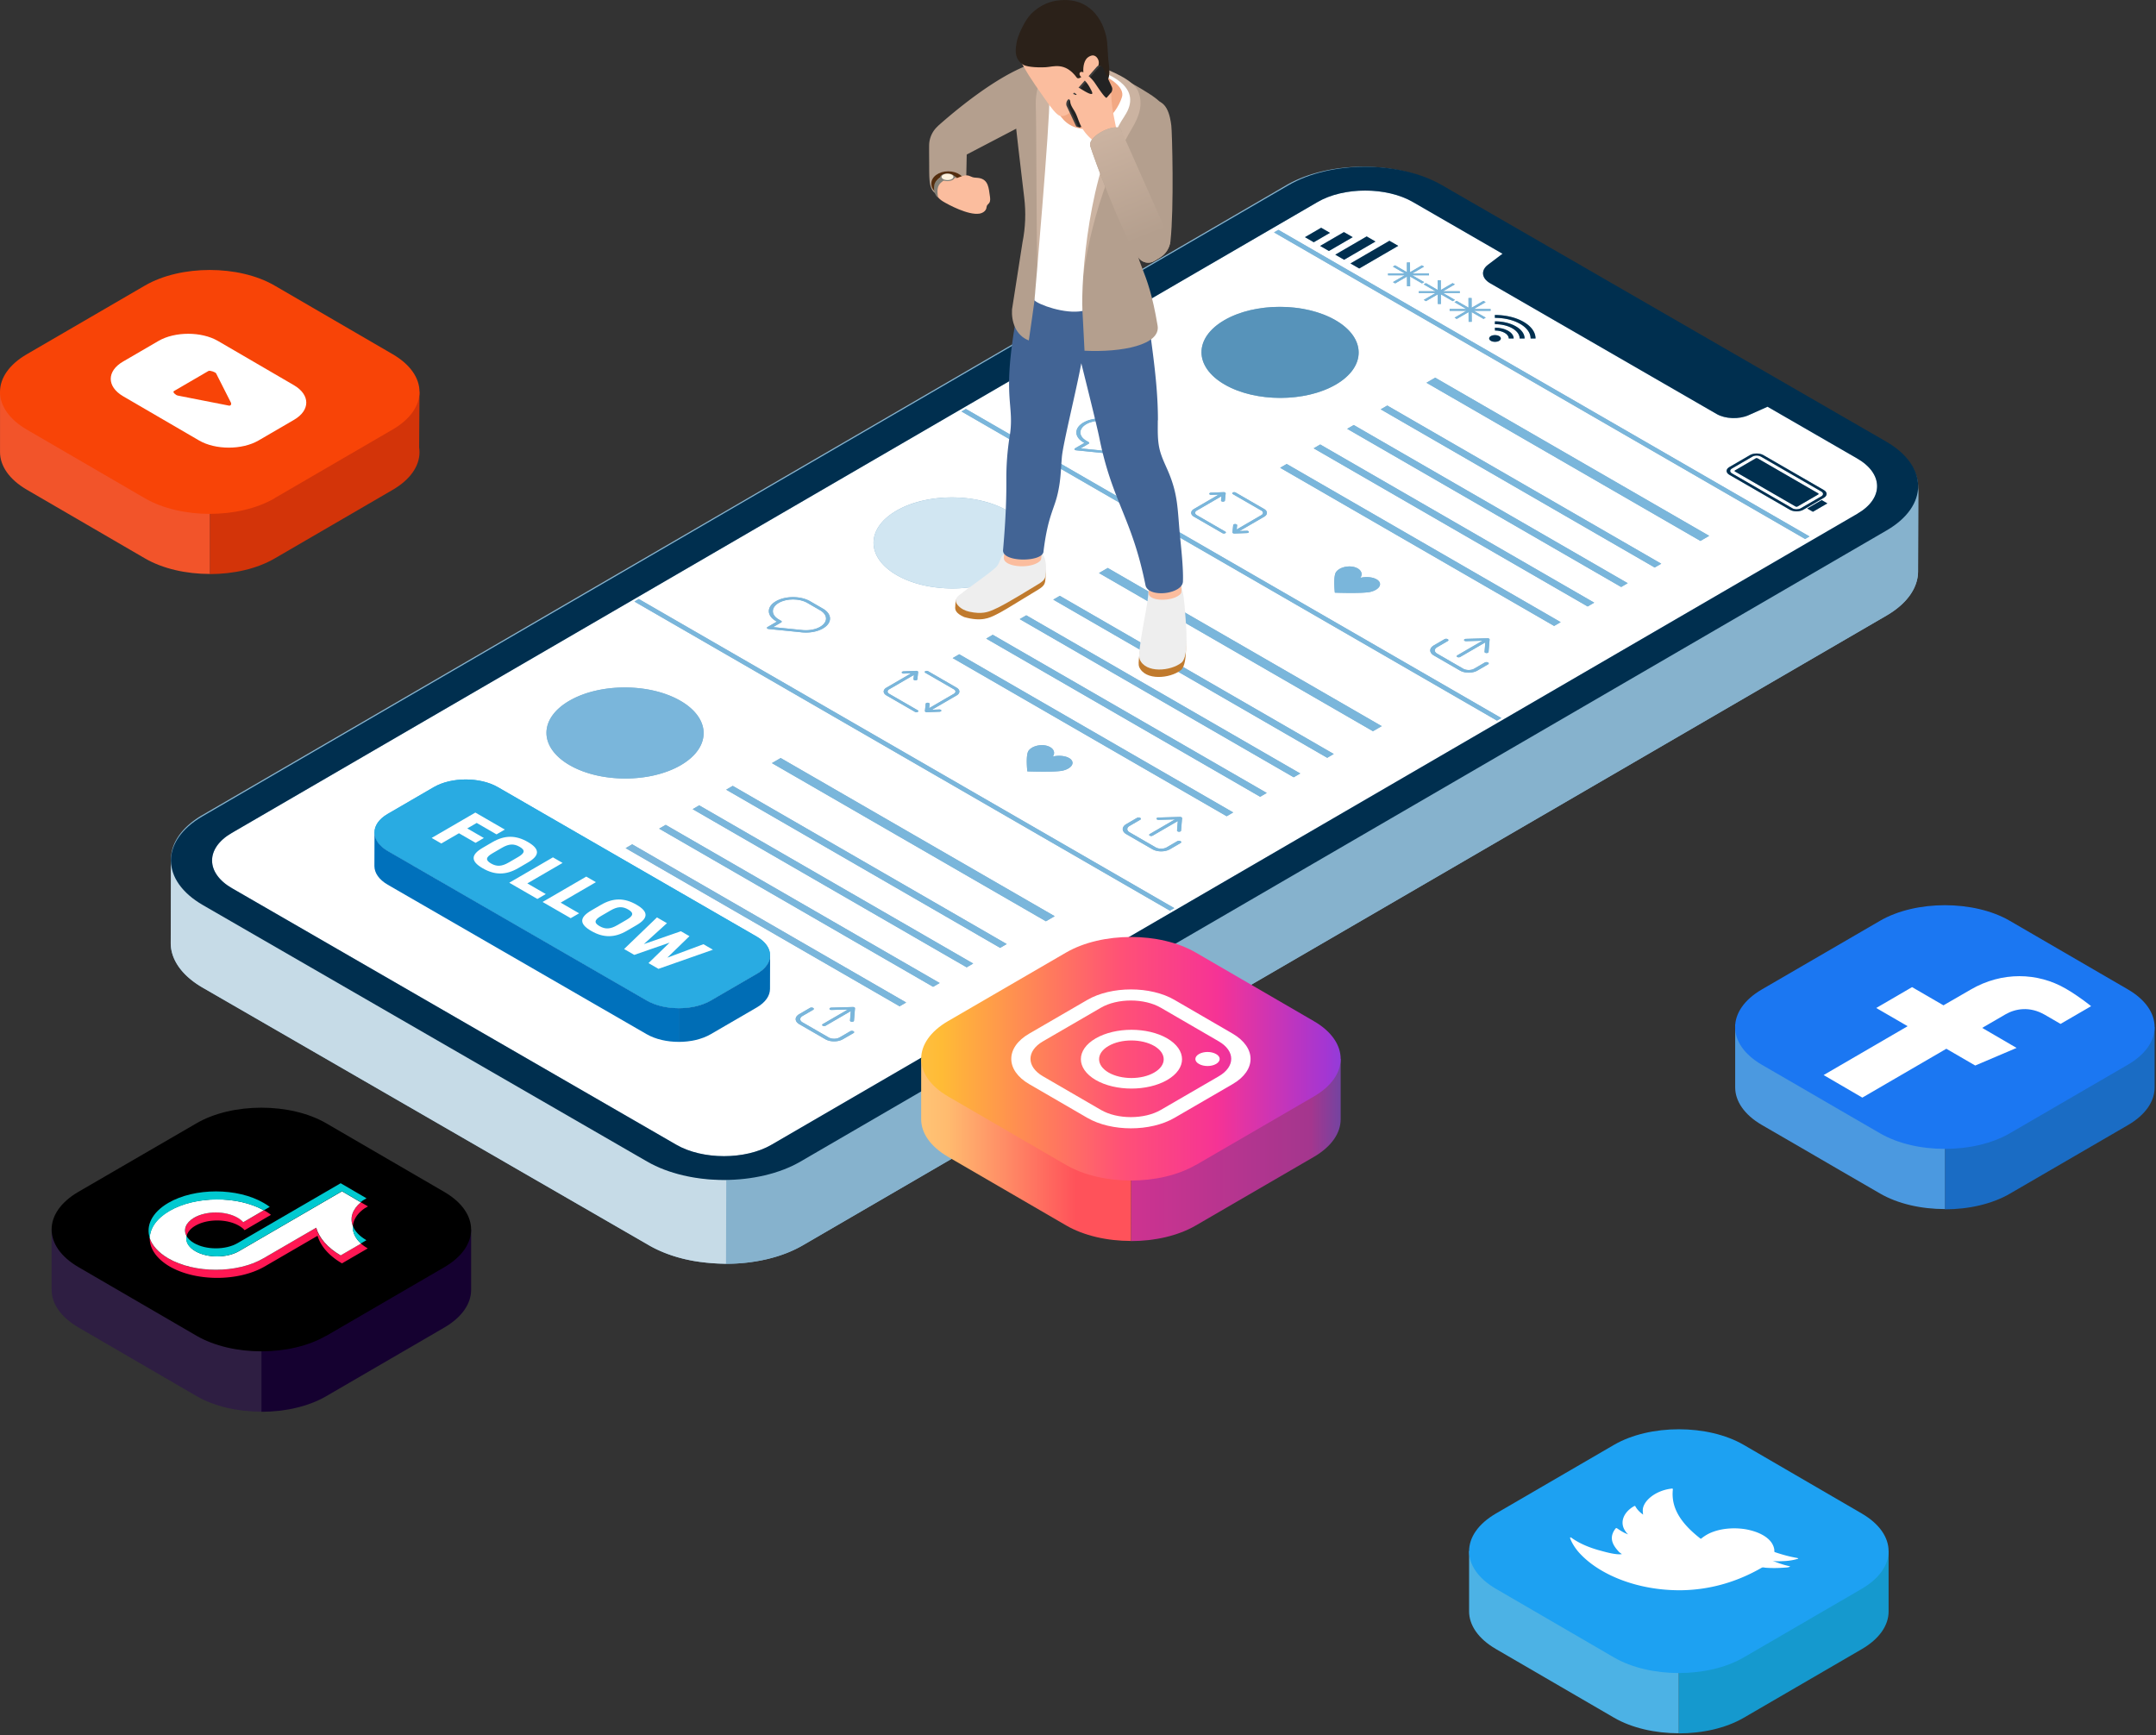 <svg width="543" height="437" fill="none" xmlns="http://www.w3.org/2000/svg"><rect width="100%" height="100%" fill="#333333" stroke="none"/><path d="M483.104 122.8c.005-4.071-2.655-8.153-8.038-11.26L362.643 46.634c-10.708-6.179-28.028-6.179-38.663 0L51.006 205.264c-5.304 3.082-7.949 7.121-7.944 11.166v-.036L43 237.503c-.01 4.081 2.681 8.163 8.064 11.276l112.423 64.905s.01.005.016.01a27.61 27.61 0 0 0 1.905.995h.005c.109.057.219.104.323.156h.005c2.082.968 4.342 1.733 6.715 2.296h.011c.026.01.052.015.078.02.057.016.115.026.172.037h.015c.672.156 1.349.291 2.036.416h.026c.333.058.656.104.973.156h.021c.229.037.463.068.698.099h.026c1.942.261 3.644.365 4.95.412h.073c.417.01.833.031 1.244.036h.068c6.997 0 13.988-1.546 19.308-4.638l272.969-158.635c5.284-3.071 7.933-7.095 7.944-11.119l.031-10.558.026-9.568-.026-1.005.005.006z" fill="#86B2CD"/><path d="M483.104 122.801c0 .255-.01.531-.036.786-.021.234-.021.468-.058.708-.047.27-.13.546-.198.817-.057.229-.093.458-.171.687-.094.276-.224.552-.344.823-.094.218-.166.437-.276.656-.146.281-.328.557-.5.838-.124.203-.229.406-.369.609-.198.286-.443.562-.672.843-.151.187-.281.375-.447.557-.266.297-.578.583-.885.869-.167.157-.308.318-.484.474-.391.344-.823.672-1.265 1-.12.088-.224.187-.349.276-.578.411-1.203.812-1.864 1.202L202.223 292.57c-.031.021-.068.037-.099.052-1.577.911-3.311 1.666-5.138 2.307-.302.109-.604.213-.911.312-.224.073-.448.146-.677.219a37.41 37.41 0 0 1-1.942.525c-.135.032-.265.068-.401.099-.531.12-1.082.229-1.645.333a45.76 45.76 0 0 1-8.443.797h-.047l-.063 21.109c6.997 0 13.988-1.551 19.309-4.643l272.968-158.635c5.284-3.071 7.934-7.095 7.944-11.119l.031-10.558.026-9.568-.026-1.005-.005.006z" fill="#86B2CD"/><path d="M182.91 297.213c-.849 0-1.661-.026-2.452-.068-.13-.005-.261-.016-.391-.021a43.778 43.778 0 0 1-4.914-.557l-.078-.016a41.808 41.808 0 0 1-2.4-.484l-.302-.078a38.552 38.552 0 0 1-3.337-.978l-.093-.032a31.998 31.998 0 0 1-4.295-1.827 53.177 53.177 0 0 1-1.099-.573l-112.423-64.91a23.368 23.368 0 0 1-1.89-1.208c-.203-.145-.374-.302-.572-.447-.364-.276-.74-.552-1.067-.839-.203-.177-.375-.369-.563-.551-.28-.266-.572-.531-.822-.802-.182-.198-.328-.406-.495-.609-.218-.266-.453-.531-.64-.802-.15-.213-.26-.432-.39-.645-.167-.271-.35-.536-.49-.812-.114-.224-.187-.448-.286-.672-.12-.271-.25-.541-.343-.817-.079-.229-.115-.464-.177-.693-.073-.27-.157-.546-.204-.822-.041-.234-.041-.469-.062-.708-.026-.271-.068-.541-.068-.817v-.037L43 237.503c-.01 4.081 2.681 8.162 8.064 11.275l112.423 64.906s.01.005.016.01a27.17 27.17 0 0 0 1.905.994h.005c.109.058.219.104.323.156h.005c2.082.969 4.342 1.734 6.715 2.296h.011a.376.376 0 0 0 .078.021c.057.016.115.026.172.036h.015c.672.157 1.349.292 2.036.417h.026c.333.057.656.104.973.156h.021c.229.037.463.068.698.099h.026c1.942.26 3.644.364 4.95.411h.073c.417.011.833.031 1.244.037h.068l.063-21.11v.006z" fill="#C6DBE7"/><path d="M279.263 113.659c.177.02.364.041.547.052h.02c1.494.104 3.041-.177 4.181-.844.989-.578 1.483-1.332 1.483-2.087-.01-.755-.505-1.51-1.509-2.088l-3.197-1.848c-1.005-.578-2.301-.864-3.607-.869-1.307 0-2.608.291-3.598.869-.989.578-1.483 1.333-1.478 2.088 0 .76.5 1.509 1.504 2.092l.578.334c.094.057.151.125.151.208 0 .073-.052.151-.14.203l-2.025 1.176 7.074.708h.026l-.01.006zm-155.1 87.915l-3.196-1.849c-1.005-.577-2.301-.864-3.613-.864-1.312 0-2.603.287-3.597.864-.99.578-1.484 1.333-1.484 2.088.01.755.505 1.51 1.51 2.087l.577.334c.094.057.151.125.151.208 0 .073-.046.151-.145.208l-2.02 1.177 7.074.708h.026c.172.026.349.046.526.057h.026c1.5.104 3.051-.177 4.196-.843.989-.578 1.484-1.333 1.479-2.088 0-.76-.5-1.51-1.505-2.093l-.005.006zm77.649-42.907c.177.021.364.042.546.052h.037c1.489.099 3.024-.182 4.164-.843.989-.578 1.484-1.333 1.484-2.087-.01-.761-.505-1.51-1.51-2.088l-3.196-1.848c-1.005-.578-2.301-.864-3.608-.869-1.306 0-2.608.291-3.597.869-.989.578-1.483 1.333-1.478 2.088 0 .76.5 1.509 1.504 2.092l.578.333c.094.058.151.125.151.209 0 .072-.047.151-.14.203l-2.02 1.176 7.069.713h.026-.01z" fill="#fff"/><path d="M467.747 115.485l-22.582-13.035-4.758 2.124c-2.442 1.088-5.888.963-8.064-.291l-57.039-32.932c-2.176-1.255-2.405-3.254-.531-4.67l3.649-2.759-22.583-13.035c-6.642-3.836-17.387-3.836-23.988 0L58.341 209.82c-6.606 3.836-6.564 10.062.078 13.899l111.908 64.608c6.648 3.837 17.388 3.837 23.988 0L467.831 129.38c6.6-3.836 6.564-10.057-.084-13.894zm-32.202 2.155l5.184-3.014c.922-.536 2.437-.536 3.374 0l15.232 8.798c.932.536.932 1.416.01 1.952l-5.185 3.014c-.926.537-2.436.537-3.373 0l-15.232-8.797c-.932-.537-.937-1.416-.01-1.953zm-51.824-36.575c1.937 1.12 3.004 2.603 3.014 4.185h-1.239c-.01-1.39-.947-2.696-2.644-3.675-1.697-.979-3.956-1.52-6.351-1.52l-.01-.718c2.733 0 5.304.614 7.236 1.728h-.006zm-2.816 1.635c-1.176-.682-2.738-1.052-4.404-1.052v-.718c1.994 0 3.868.447 5.279 1.265 1.41.817 2.191 1.9 2.202 3.055h-1.245c0-.963-.65-1.868-1.827-2.55h-.005zm.318 2.55h-1.239c0-.536-.365-1.04-1.021-1.42-.656-.376-1.525-.59-2.452-.59l-.01-.718c1.265 0 2.441.287 3.332.797.89.515 1.39 1.197 1.39 1.926v.005zm-3.67-.603c.572.333.583.869.005 1.202-.568.333-1.5.328-2.072 0-.573-.333-.583-.87-.011-1.203.573-.333 1.505-.333 2.078 0zm-6.929-9.574l.015 2.442 2.973-1.729.552.318-2.968 1.723h4.207v.453h-4.207l2.988 1.723-.551.317-2.988-1.723.015 2.442h-.781l-.015-2.442-2.968 1.724-.551-.318 2.972-1.728H365.1v-.453h4.207l-2.988-1.723.551-.318 2.988 1.723-.015-2.441h.781v.01zm-7.757-4.477l.016 2.442 2.972-1.729.552.318-2.972 1.728h4.216v.448h-4.211l2.993 1.728-.552.318-2.993-1.728.016 2.441h-.776l-.016-2.441-2.972 1.728-.552-.318 2.972-1.728h-4.216v-.448h4.211l-2.993-1.728.552-.318 2.993 1.729-.016-2.442h.776zm-7.751-4.477l.015 2.436 2.968-1.723.557.323-2.968 1.723h4.207v.453h-4.207l2.989 1.723-.552.318-2.988-1.723.015 2.441h-.781l-.015-2.441-2.968 1.723-.557-.323 2.968-1.723h-4.207v-.453h4.207l-2.988-1.723.551-.318 2.989 1.724-.016-2.442h.781v.005zm-2.968-4.196l-9.818 5.706-2.212-1.28 9.818-5.706 2.212 1.28zm-7.949-2.373l2.218 1.28-7.902 4.592-2.218-1.28 7.902-4.592zm-3.514.187l-5.991 3.483-2.213-1.281 5.992-3.483 2.212 1.281zm-7.949-2.374l2.218 1.28-4.076 2.37-2.218-1.281 4.076-2.369zm-24.383 23.285c7.704-4.477 20.234-4.477 27.991 0 7.751 4.477 7.798 11.734.094 16.216-7.7 4.477-20.24 4.477-27.992 0-7.756-4.477-7.793-11.739-.093-16.216zm5.648 53.042c.146 0 .286.026.38.083.083.047.135.109.14.182.016.156-.187.292-.458.302l-3.139.12a.72.72 0 0 1-.375-.083c-.099-.058-.161-.141-.151-.219l.193-1.817c.016-.156.245-.276.521-.265.125 0 .234.036.317.083.099.057.151.135.146.219l-.109 1.062 6.22-3.618c.537-.318.537-.828-.005-1.14l-7.184-4.149c-.192-.115-.198-.292 0-.401a.75.75 0 0 1 .698 0l7.184 4.149c.926.536.937 1.41.01 1.947l-6.221 3.612 1.833-.067zm-13.301-5.492l6.226-3.618-1.837.067a.713.713 0 0 1-.38-.083c-.084-.047-.136-.109-.146-.182-.016-.156.192-.292.458-.302l3.139-.12c.146 0 .281.026.385.084.099.057.151.14.146.223l-.193 1.817c-.021.156-.244.276-.525.266a.705.705 0 0 1-.313-.084c-.099-.057-.151-.135-.14-.218l.109-1.062-6.226 3.618c-.542.312-.536.822.005 1.14l7.184 4.149c.193.114.198.291 0 .401a.77.77 0 0 1-.698 0l-7.184-4.149c-.931-.537-.931-1.411-.01-1.947zm-29.943-15.274l2.353-1.369-.219-.125c-2.395-1.385-2.4-3.618-.026-4.997 2.379-1.385 6.236-1.385 8.631 0l3.196 1.848c2.395 1.384 2.405 3.618.026 4.997-1.358.797-3.227 1.135-5.013 1.01h-.047a8.002 8.002 0 0 1-.614-.068l-8.017-.801a.692.692 0 0 1-.27-.084.333.333 0 0 1-.125-.114c-.058-.104-.011-.219.125-.297zm-45.004 15.721c7.704-4.477 20.235-4.477 27.991 0 7.752 4.477 7.798 11.734.094 16.216-7.699 4.477-20.235 4.472-27.986 0-7.757-4.477-7.798-11.733-.099-16.21v-.006zm10.791 50.054c.146 0 .287.026.38.083.084.047.136.109.141.182.021.156-.187.292-.458.302l-3.139.12a.717.717 0 0 1-.375-.083c-.099-.058-.161-.141-.151-.219l.193-1.817c.015-.156.25-.281.52-.265a.65.65 0 0 1 .318.083c.099.057.151.135.146.219l-.11 1.062 6.221-3.618c.542-.318.536-.828-.005-1.141l-7.184-4.149c-.193-.114-.198-.291 0-.4a.75.75 0 0 1 .698 0l7.184 4.149c.926.536.937 1.41.01 1.947l-6.221 3.612 1.832-.067zm-8.912-9.043a.715.715 0 0 1-.38-.083c-.083-.047-.135-.109-.146-.182-.015-.156.193-.292.459-.302l3.139-.12c.145 0 .281.026.385.083.099.058.151.141.146.224l-.193 1.817c-.021.156-.245.276-.526.266a.714.714 0 0 1-.312-.084c-.099-.057-.151-.135-.141-.218l.11-1.062-6.226 3.618c-.542.312-.537.822.005 1.14l7.184 4.149c.192.114.198.291 0 .401a.77.77 0 0 1-.698 0l-7.184-4.149c-.926-.542-.932-1.411-.01-1.947l6.226-3.618-1.838.067zM193.3 157.933l2.353-1.369-.218-.125c-2.395-1.385-2.4-3.618-.026-4.998 2.379-1.384 6.236-1.384 8.631 0l3.196 1.848c2.395 1.385 2.405 3.618.026 4.998-1.359.796-3.222 1.135-5.003 1.01h-.026a9.525 9.525 0 0 1-.635-.068l-8.022-.807a.67.67 0 0 1-.27-.078.303.303 0 0 1-.125-.12c-.063-.104-.016-.218.119-.291zm-68.408 48.221c-1.364.796-3.233 1.135-5.024 1.015a8.943 8.943 0 0 1-.64-.068l-8.022-.801a.697.697 0 0 1-.271-.084.341.341 0 0 1-.125-.114c-.057-.104-.01-.219.125-.297l2.353-1.369-.219-.125c-2.394-1.385-2.405-3.618-.026-4.998 2.374-1.379 6.237-1.384 8.632 0l3.196 1.848c2.394 1.385 2.4 3.618.026 4.998l-.005-.005zm18.485-29.642c7.705-4.477 20.235-4.477 27.992 0 7.751 4.477 7.798 11.734.093 16.216-7.699 4.477-20.24 4.477-27.991 0-7.757-4.477-7.793-11.739-.094-16.216zm5.383 50.657a.764.764 0 0 1-.698 0l-7.183-4.149c-.932-.536-.938-1.41-.011-1.947l6.221-3.618-1.838.068a.702.702 0 0 1-.374-.083c-.084-.047-.141-.115-.151-.188-.016-.156.192-.291.458-.302l3.139-.119c.145 0 .281.026.385.083.099.057.151.141.146.224l-.193 1.817c-.021.156-.245.276-.526.265a.705.705 0 0 1-.317-.083c-.094-.057-.151-.13-.141-.214l.11-1.062-6.221 3.618c-.542.313-.542.823.005 1.141l7.184 4.149c.192.114.198.291 0 .4h.005zm9.802-4.149l-6.22 3.613 1.832-.067c.146 0 .281.026.375.083.083.047.135.114.146.182.015.156-.188.292-.459.302l-3.139.12a.684.684 0 0 1-.38-.084c-.099-.057-.156-.14-.145-.223l.192-1.817c.016-.156.245-.276.521-.266a.704.704 0 0 1 .317.084c.094.057.151.135.146.218l-.109 1.062 6.221-3.618c.536-.317.536-.828-.006-1.14l-7.183-4.149c-.193-.114-.198-.291 0-.401a.768.768 0 0 1 .697 0l7.184 4.149c.927.536.937 1.411.01 1.947v.005zm26.779 18.928c-1.911.464-8.975.204-8.975.204s-.474-4.092.318-5.201c.791-1.104 2.8-1.671 4.477-1.265.364.088.687.213.957.37.974.562 1.281 1.504.667 2.368 1.494-.359 3.118-.182 4.086.375.271.156.49.338.641.552.713.973-.266 2.134-2.171 2.597zm29.61 18.262l-2.681 1.557c-1.208.703-3.175.708-4.388 0l-6.57-3.795c-1.218-.703-1.218-1.838-.01-2.541l2.681-1.556a.894.894 0 0 1 .812 0c.223.13.229.338 0 .474l-2.681 1.556c-.766.443-.76 1.156.01 1.603l6.57 3.795c.77.443 1.999.443 2.764 0l2.681-1.556a.904.904 0 0 1 .817 0c.224.13.224.338 0 .468l-.005-.005zm.125-3.128c-.01.161-.245.286-.526.275a.715.715 0 0 1-.333-.083c-.099-.057-.156-.135-.146-.224l.188-2.379-6.341 3.686a.79.79 0 0 1-.718 0c-.193-.115-.198-.297 0-.411l6.345-3.686-4.112.12a.784.784 0 0 1-.385-.083c-.084-.047-.141-.115-.146-.193-.021-.161.198-.302.468-.307l5.42-.156h.015c.136 0 .271.026.37.083l.036.021s.021.015.026.026a.223.223 0 0 1 .078.14v.037l-.255 3.134h.016zm11.489-3.618l-69.002-39.84 1.655-.963 69.002 39.84-1.655.963zm8.444-4.909l-69.002-39.84 1.65-.958 69.002 39.84-1.65.958zm8.443-4.909l-69.002-39.84 1.651-.958 69.002 39.84-1.651.958zm8.439-4.904l-69.002-39.84 1.655-.963 69.002 39.84-1.655.963zm11.52-6.695l-69.002-39.839 2.207-1.281 69.003 39.84-2.208 1.28zm31.23-2.67l-134.866-77.863 1.104-.64 134.865 77.862-1.103.641zm-25.394-38.44c.265.157.484.339.635.547.708.979-.271 2.14-2.176 2.603-1.905.463-8.969.203-8.969.203s-.474-4.092.312-5.201c.791-1.103 2.801-1.671 4.482-1.27.364.089.682.214.948.37.973.562 1.285 1.504.666 2.374 1.494-.36 3.123-.183 4.097.38l.005-.006zm28.075 21.406l-2.687 1.562c-1.207.703-3.175.708-4.388 0l-6.57-3.795c-1.218-.703-1.218-1.843-.01-2.545l2.686-1.562a.884.884 0 0 1 .807 0c.224.13.229.338.005.468l-2.686 1.562c-.765.443-.76 1.156.01 1.603l6.57 3.795c.77.443 1.999.443 2.764 0l2.686-1.561c.224-.13.589-.125.813 0 .223.13.223.338 0 .468v.005zm.38-6.267l-.261 3.139c-.01.161-.244.286-.525.276a.672.672 0 0 1-.328-.084c-.099-.057-.157-.135-.151-.223l.192-2.385-6.346 3.686c-.192.114-.515.114-.718 0-.193-.115-.193-.302 0-.411l6.351-3.691-4.118.12a.783.783 0 0 1-.385-.089c-.083-.047-.141-.114-.146-.187-.021-.162.198-.302.469-.307l5.424-.157a.79.79 0 0 1 .38.089c.104.062.162.14.156.224h.006zm11.234-.484l-69.003-39.84 1.651-.958 69.002 39.84-1.65.958zm8.438-4.904l-69.002-39.84 1.655-.963 69.003 39.84-1.656.963zm8.444-4.909l-69.002-39.84 1.65-.958 69.002 39.84-1.65.958zm8.444-4.909l-69.003-39.84 1.651-.958 69.002 39.84-1.65.958zm11.515-6.695l-69.003-39.839 2.208-1.281 69.002 39.84-2.207 1.28zm31.234-2.676l-134.865-77.862 1.098-.64 134.866 77.862-1.099.64zm-30.318-35.576c.265.156.484.339.635.547.708.979-.271 2.139-2.176 2.603-1.905.463-8.97.203-8.97.203s-.473-4.092.313-5.201c.791-1.103 2.801-1.671 4.482-1.27.364.089.682.214.947.37.974.562 1.286 1.504.667 2.374 1.494-.36 3.123-.183 4.097.38l.005-.006zm15.242 18.705l6.57 3.795c.77.442 1.999.442 2.764 0l2.686-1.562c.224-.13.589-.125.812 0 .224.13.224.338 0 .468l-2.686 1.562c-1.207.703-3.175.708-4.388 0l-6.57-3.795c-1.218-.703-1.218-1.843-.01-2.546l2.686-1.561a.884.884 0 0 1 .807 0c.224.13.229.338.005.468l-2.686 1.562c-.765.442-.76 1.156.01 1.603v.006zm7.314-3.129a.784.784 0 0 1-.385-.083c-.083-.047-.14-.115-.146-.193-.02-.161.198-.302.469-.307l5.424-.156c.146 0 .281.031.38.088.104.063.162.141.156.224l-.26 3.139c-.01.161-.244.286-.526.276a.678.678 0 0 1-.328-.083c-.098-.058-.156-.136-.151-.224l.193-2.384-6.346 3.685c-.192.115-.515.115-.718 0-.193-.114-.193-.302 0-.411l6.351-3.691-4.118.12h.005zm22.156-3.837l-69.002-39.839 1.65-.958 69.002 39.839-1.65.958zm8.439-4.904l-69.003-39.839 1.656-.963 69.002 39.839-1.655.963zm8.443-4.909l-69.002-39.839 1.65-.958 69.002 39.84-1.65.957zm8.444-4.909l-69.002-39.839 1.65-.958 69.002 39.84-1.65.957zm11.52-6.694l-69.002-39.84 2.202-1.28 69.002 39.839-2.202 1.281zm26.367-.489L320.862 58.535l1.098-.64 133.757 77.221-1.099.641zm1.953-6.856l-1.432-.828 3.639-2.114 1.431.828-3.638 2.114z" fill="#fff"/><path d="M475.041 111.227L363.174 46.639c-10.698-6.179-27.991-6.179-38.621 0L50.996 205.613c-10.63 6.179-10.573 16.195.125 22.369l111.866 64.587c10.698 6.18 27.992 6.18 38.622 0L475.16 133.596c10.63-6.179 10.573-16.195-.125-22.369h.006zm-7.21 18.158L194.316 288.332c-6.601 3.836-17.341 3.836-23.989 0L58.42 223.718c-6.643-3.837-6.685-10.057-.078-13.899L331.85 50.877c6.601-3.837 17.346-3.831 23.988 0l22.583 13.035-3.649 2.76c-1.869 1.415-1.64 3.414.531 4.669l57.039 32.931c2.181 1.26 5.627 1.385 8.064.292l4.758-2.124 22.582 13.035c6.648 3.837 6.684 10.058.084 13.894v.016z" fill="#002F4F"/><path d="M242.167 103.643l134.86 77.862 1.103-.64-134.865-77.862-1.098.64zm78.721-45.108l133.757 77.222 1.103-.64-133.756-77.222-1.104.64z" fill="#7AB6DB"/><path d="M436.19 119.228l15.232 8.798c.583.338 1.525.333 2.098 0l5.185-3.014c.573-.333.578-.88-.005-1.213l-15.232-8.798c-.583-.338-1.526-.333-2.098 0l-5.185 3.014c-.573.334-.578.88.005 1.213zm.786-.754l5.185-3.015a.585.585 0 0 1 .51 0l15.232 8.798c.146.083.146.219.006.297l-5.185 3.014a.566.566 0 0 1-.516 0l-15.232-8.798c-.146-.083-.14-.218 0-.302v.006z" fill="#fff"/><path d="M435.56 119.597l15.232 8.798c.932.536 2.447.536 3.374 0l5.185-3.014c.921-.536.921-1.416-.011-1.952l-15.232-8.798c-.932-.536-2.447-.536-3.373 0l-5.185 3.014c-.927.536-.922 1.416.01 1.952zm.63-1.582l5.185-3.014c.573-.333 1.515-.339 2.098 0l15.232 8.797c.583.339.583.88.005 1.213l-5.185 3.015c-.572.333-1.515.338-2.098 0l-15.232-8.798c-.583-.339-.583-.88-.005-1.213z" fill="#002F4F"/><path d="M436.981 118.771l15.232 8.797a.56.56 0 0 0 .516 0l5.185-3.014c.14-.078.14-.213-.006-.296l-15.232-8.798a.553.553 0 0 0-.51 0l-5.185 3.014c-.14.078-.14.214 0 .302v-.005zm18.184 9.308l1.432.822 3.638-2.113-1.431-.823-3.639 2.114zm-72.313-46.503c1.702.983 2.639 2.285 2.644 3.675h1.239c-.01-1.583-1.077-3.066-3.014-4.18-1.931-1.114-4.497-1.729-7.236-1.729l.011.719c2.394 0 4.659.541 6.351 1.52l.005-.005z" fill="#002F4F"/><path d="M382.738 85.256h1.244c-.005-1.155-.786-2.238-2.202-3.055-1.411-.818-3.285-1.265-5.284-1.265v.718c1.671 0 3.233.37 4.409 1.052 1.177.681 1.827 1.582 1.827 2.55h.006z" fill="#002F4F"/><path d="M379.838 83.33c-.89-.51-2.067-.796-3.332-.796l.011.718c.926 0 1.796.208 2.452.588.656.38 1.02.88 1.02 1.416h1.239c0-.723-.495-1.41-1.39-1.926zm-4.347 2.524c.573.333 1.505.333 2.072 0 .573-.333.567-.875-.005-1.203-.573-.333-1.505-.333-2.077 0-.568.334-.563.87.01 1.203zM342.336 67.63l9.818-5.706-2.218-1.276-9.813 5.706 2.213 1.275zm-3.816-2.201l7.902-4.592-2.217-1.286-7.903 4.597 2.218 1.28zm-3.821-2.209l5.992-3.482-2.218-1.275-5.986 3.483 2.212 1.275zm.26-4.572l-2.217-1.28-4.076 2.368 2.217 1.281 4.076-2.369z" fill="#002F4F"/><path d="M351.363 66.838l-.547.323 2.988 1.723h-4.217l.006.453h4.206l-2.967 1.723.557.323 2.972-1.723.01 2.436h.781l-.01-2.441 2.988 1.728.547-.323-2.988-1.723h4.216l-.005-.453h-4.206l2.967-1.723-.557-.323-2.972 1.724-.011-2.437-.781-.005.011 2.442-2.988-1.724zm7.756 4.477l-.552.317 2.993 1.729h-4.216v.447h4.216l-2.972 1.729.552.323 2.977-1.729.011 2.442h.775l-.01-2.442 2.993 1.729.547-.323-2.993-1.729h4.216v-.447h-4.216l2.972-1.729-.552-.317-2.977 1.728-.011-2.441h-.775l.01 2.441-2.988-1.728zm7.757 4.478l-.552.317 2.988 1.729h-4.217l.005.453h4.217l-2.972 1.728.551.318 2.973-1.724.01 2.437h.781l-.01-2.442 2.988 1.723.546-.317-2.988-1.723h4.217l-.005-.453h-4.206l2.967-1.729-.552-.317-2.978 1.728-.01-2.441-.781-.005.01 2.441-2.982-1.723z" fill="#7AB6DB"/><path d="M308.446 96.865c7.752 4.477 20.292 4.477 27.992 0 7.704-4.477 7.657-11.74-.094-16.216-7.757-4.477-20.287-4.477-27.991 0-7.7 4.477-7.663 11.733.093 16.216z" fill="#5793BA"/><path d="M359.275 96.412l69.002 39.834 2.202-1.281-69.002-39.834-2.202 1.28zm-11.52 6.695l69.002 39.834 1.65-.957-69.002-39.835-1.65.958zm-8.444 4.904l69.002 39.839 1.651-.958-69.003-39.839-1.65.958zm-8.444 4.909l69.003 39.84 1.65-.963-68.997-39.84-1.656.963zm-8.438 4.904l68.997 39.839 1.65-.957-68.997-39.84-1.65.958zm19.516 25.351a3.543 3.543 0 0 0-.947-.369c-1.682-.401-3.691.166-4.482 1.27-.791 1.103-.313 5.2-.313 5.2s7.065.261 8.97-.203c1.905-.463 2.884-1.624 2.176-2.603a2.072 2.072 0 0 0-.635-.546c-.974-.562-2.598-.739-4.097-.38.619-.87.307-1.812-.666-2.374l-.006.005zm20.001 19.855l2.686-1.562c.224-.13.219-.338-.005-.468a.884.884 0 0 0-.807 0l-2.686 1.561c-1.208.703-1.208 1.843.01 2.546l6.57 3.795c1.218.703 3.181.698 4.388 0l2.686-1.562c.224-.13.224-.338 0-.468a.894.894 0 0 0-.812 0l-2.686 1.561c-.765.443-1.994.443-2.764 0l-6.57-3.794c-.77-.443-.77-1.156-.01-1.604v-.005z" fill="#7AB6DB"/><path d="M367.037 165.481a.79.79 0 0 0 .718 0l6.346-3.685-.192 2.384c0 .088.052.167.151.224a.731.731 0 0 0 .327.083c.276.011.516-.114.526-.276l.261-3.139c0-.083-.053-.161-.157-.224a.776.776 0 0 0-.38-.088l-5.424.156c-.276.01-.489.146-.469.307 0 .078.058.141.146.193a.732.732 0 0 0 .385.083l4.118-.12-6.351 3.691c-.192.115-.198.302 0 .411h-.005zm-96.275-52.14a.708.708 0 0 0 .271.083l8.016.802c.203.031.412.046.615.062h.047c1.78.125 3.649-.213 5.013-1.01 2.379-1.385 2.363-3.618-.026-4.997l-3.197-1.848c-2.394-1.385-6.252-1.385-8.631 0-2.374 1.379-2.368 3.618.026 4.997l.219.125-2.353 1.369c-.135.078-.177.193-.125.297a.297.297 0 0 0 .125.114v.006zm3.425-1.573c.089-.052.146-.13.141-.203 0-.078-.057-.151-.151-.208l-.578-.333c-1.005-.578-1.499-1.333-1.504-2.093 0-.754.489-1.509 1.478-2.087.989-.578 2.29-.864 3.597-.87 1.307 0 2.608.287 3.608.87l3.196 1.848c1.005.578 1.499 1.333 1.51 2.087 0 .755-.495 1.51-1.484 2.088-1.14.661-2.691.942-4.18.843h-.021a6.138 6.138 0 0 1-.547-.057h-.026l-7.074-.713 2.025-1.177.01.005zm26.529 18.383l7.184 4.149c.192.114.51.109.697 0 .193-.115.193-.292 0-.401l-7.184-4.149c-.541-.318-.546-.828-.005-1.14l6.226-3.618-.109 1.062c-.01.083.047.161.14.219a.685.685 0 0 0 .313.083c.276.01.505-.109.526-.266l.192-1.816c0-.084-.047-.167-.146-.224a.732.732 0 0 0-.385-.084l-3.139.12c-.271.011-.479.146-.458.302.01.073.068.135.146.182a.715.715 0 0 0 .38.084l1.837-.068-6.226 3.618c-.921.536-.921 1.411.011 1.947zm17.668-1.947l-7.184-4.149a.753.753 0 0 0-.697 0c-.193.115-.193.292 0 .401l7.184 4.149c.541.312.541.822.005 1.14l-6.221 3.618.109-1.062c.005-.083-.047-.167-.146-.219a.718.718 0 0 0-.317-.083c-.276-.01-.505.109-.521.266l-.192 1.816c-.011.078.052.162.151.219a.706.706 0 0 0 .374.083l3.14-.119c.27-.011.478-.146.458-.302-.006-.073-.063-.136-.141-.183a.725.725 0 0 0-.38-.083l-1.832.068 6.221-3.613c.926-.536.916-1.411-.011-1.947z" fill="#7AB6DB"/><path d="M225.857 144.862c7.752 4.477 20.287 4.477 27.986 0 7.705-4.477 7.658-11.739-.093-16.216-7.757-4.477-20.287-4.477-27.992 0-7.699 4.477-7.657 11.734.099 16.211v.005z" fill="#D1E6F2"/><path d="M276.795 144.341l69.003 39.839L348 182.9l-68.997-39.84-2.208 1.281zm-11.515 6.695l68.997 39.839 1.65-.963-68.996-39.834-1.651.958zm-8.449 4.908l69.002 39.835 1.651-.958-69.002-39.84-1.651.963zm-8.443 4.904l69.002 39.84 1.655-.963-69.002-39.835-1.655.958zm-8.439 4.91l69.002 39.834 1.65-.958-69.002-39.839-1.65.963zm24.545 22.431a3.543 3.543 0 0 0-.947-.37c-1.682-.401-3.691.167-4.482 1.27-.792 1.104-.313 5.201-.313 5.201s7.064.26 8.97-.203c1.905-.464 2.884-1.624 2.176-2.603a2.074 2.074 0 0 0-.635-.547c-.974-.562-2.603-.739-4.097-.38.619-.869.307-1.811-.667-2.374l-.005.006zm32.838 23.687a.888.888 0 0 0-.812 0l-2.686 1.561c-.765.443-1.994.443-2.764 0l-6.57-3.795c-.77-.442-.77-1.155-.01-1.603l2.686-1.562c.224-.13.218-.338-.005-.468a.884.884 0 0 0-.807 0l-2.687 1.561c-1.207.703-1.207 1.843.011 2.546l6.57 3.795c1.218.703 3.18.698 4.388 0l2.686-1.562c.224-.13.224-.338 0-.468v-.005z" fill="#7AB6DB"/><path d="M297.561 205.852a.776.776 0 0 0-.38-.088l-5.424.156c-.271.01-.49.146-.469.307 0 .073.057.141.146.187a.772.772 0 0 0 .385.089l4.118-.12-6.351 3.691c-.193.115-.198.302 0 .411a.79.79 0 0 0 .718 0l6.346-3.685-.193 2.384c0 .088.053.166.151.224a.74.74 0 0 0 .328.083c.281.01.516-.115.526-.276l.26-3.139c0-.083-.052-.161-.156-.224h-.005zm-104.245-47.497a.68.68 0 0 0 .271.078l8.022.807c.213.026.427.052.635.063h.026c1.78.119 3.644-.214 5.003-1.01 2.379-1.385 2.363-3.618-.026-4.998l-3.197-1.848c-2.394-1.384-6.252-1.384-8.631 0-2.374 1.38-2.369 3.618.026 4.998l.219.125-2.353 1.369c-.136.078-.177.192-.12.291a.309.309 0 0 0 .125.12v.005zm3.425-1.572c.094-.057.146-.13.141-.203 0-.078-.057-.151-.151-.208l-.578-.333c-1.005-.578-1.499-1.333-1.504-2.093 0-.755.489-1.51 1.478-2.088.989-.577 2.291-.864 3.597-.869 1.307 0 2.608.286 3.608.869l3.196 1.849c1.005.577 1.499 1.332 1.51 2.087 0 .755-.495 1.51-1.484 2.088-1.135.661-2.676.942-4.164.843h-.037c-.182-.016-.369-.031-.546-.057h-.027l-7.069-.714 2.02-1.176.01.005zm26.524 18.377l7.184 4.149c.192.114.51.109.697 0 .193-.115.193-.292 0-.401l-7.184-4.149c-.541-.318-.546-.828-.005-1.14l6.226-3.618-.109 1.062c-.011.083.047.161.14.219a.682.682 0 0 0 .313.083c.276.01.505-.109.525-.266l.193-1.816c0-.084-.047-.167-.146-.224a.734.734 0 0 0-.385-.084l-3.139.12c-.271.011-.479.146-.458.302.01.073.068.135.146.182a.715.715 0 0 0 .38.084l1.837-.068-6.226 3.618c-.921.536-.916 1.405.011 1.947zm17.668-1.948l-7.184-4.149a.75.75 0 0 0-.698 0c-.192.114-.192.291 0 .401l7.184 4.149c.542.312.547.822.006 1.14l-6.221 3.618.109-1.062c.005-.083-.047-.167-.146-.219a.705.705 0 0 0-.317-.083c-.271-.01-.505.109-.521.265l-.192 1.817c-.011.078.052.162.151.219a.714.714 0 0 0 .374.083l3.139-.12c.276-.01.479-.145.458-.302-.005-.072-.062-.135-.14-.182a.725.725 0 0 0-.38-.083l-1.833.068 6.221-3.613c.927-.536.917-1.411-.01-1.947zm-81.147-21.697l134.865 77.862 1.104-.64-134.86-77.862-1.109.64zm-16.31 41.219c7.752 4.477 20.292 4.477 27.991 0 7.705-4.477 7.658-11.739-.093-16.216-7.757-4.477-20.287-4.477-27.991 0-7.7 4.477-7.663 11.734.093 16.216zm50.943-.521l69.003 39.84 2.207-1.286-69.002-39.834-2.208 1.28zm-11.52 6.694l69.003 39.84 1.655-.963-69.002-39.84-1.656.963zm-8.438 4.904l69.002 39.84 1.65-.958-69.002-39.839-1.65.957zm-8.444 4.91l68.997 39.84 1.65-.963-68.997-39.835-1.65.958zm-8.444 4.909l68.997 39.835 1.656-.958-68.997-39.84-1.656.963zm29.303 25.174c-.973-.562-2.597-.739-4.086-.375.619-.864.307-1.806-.666-2.368a3.604 3.604 0 0 0-.958-.37c-1.676-.406-3.686.161-4.477 1.265-.797 1.109-.318 5.201-.318 5.201s7.064.26 8.975-.203c1.905-.464 2.884-1.625 2.171-2.598a1.982 1.982 0 0 0-.641-.552zm28.08 20.943a.904.904 0 0 0-.817 0l-2.681 1.557c-.765.442-1.994.442-2.764 0l-6.57-3.795c-.77-.443-.77-1.156-.01-1.604l2.681-1.556c.229-.13.224-.344 0-.474a.894.894 0 0 0-.812 0l-2.681 1.557c-1.208.703-1.208 1.837.01 2.54l6.57 3.795c1.218.703 3.18.698 4.388 0l2.681-1.556c.229-.131.229-.339 0-.469l.005.005z" fill="#7AB6DB"/><path d="M215.336 253.928v-.011a.223.223 0 0 0-.078-.14s-.015-.016-.026-.021c0 0-.021-.021-.036-.026a.7.7 0 0 0-.37-.083h-.015l-5.42.156c-.275.01-.489.145-.468.307 0 .078.057.146.146.192a.723.723 0 0 0 .385.084l4.112-.12-6.345 3.686c-.198.114-.198.302 0 .411a.796.796 0 0 0 .718 0l6.341-3.686-.188 2.379c-.005.089.052.167.146.224a.696.696 0 0 0 .333.083c.276.011.516-.114.526-.275l.255-3.134v-.026h-.016zm-90.465-52.766l-3.196-1.849c-2.395-1.384-6.258-1.379-8.631 0-2.379 1.385-2.369 3.618.026 4.998l.218.125-2.353 1.369c-.135.078-.177.193-.125.297a.297.297 0 0 0 .125.114.697.697 0 0 0 .271.084l8.022.801c.208.031.427.052.64.063 1.791.125 3.665-.214 5.024-1.01 2.374-1.38 2.368-3.618-.026-4.998l.005.006zm-.687 4.586c-1.145.666-2.702.942-4.196.843h-.026a5.869 5.869 0 0 1-.526-.057h-.026l-7.074-.713 2.019-1.177c.099-.057.151-.13.146-.208 0-.078-.057-.151-.151-.208l-.578-.333c-1.004-.578-1.499-1.333-1.509-2.088 0-.76.494-1.51 1.483-2.087.989-.578 2.291-.865 3.597-.865 1.307 0 2.614.287 3.613.865l3.197 1.848c1.004.577 1.499 1.332 1.504 2.092 0 .755-.489 1.51-1.478 2.088h.005zm24.581 21.026l-7.183-4.148c-.547-.318-.547-.828-.006-1.141l6.221-3.618-.109 1.062c-.011.084.047.162.14.214a.713.713 0 0 0 .318.083c.281.011.505-.109.526-.265l.192-1.817c0-.083-.046-.167-.145-.224a.748.748 0 0 0-.386-.083l-3.139.119c-.27.011-.479.146-.458.302.011.073.068.141.151.188a.695.695 0 0 0 .375.083l1.838-.068-6.221 3.618c-.927.537-.922 1.411.01 1.947l7.184 4.149c.193.115.51.11.698 0 .192-.114.192-.291 0-.401h-.006zm9.792-5.695l-7.184-4.149a.762.762 0 0 0-.697 0c-.193.114-.193.291 0 .401l7.184 4.148c.541.313.541.823.005 1.141l-6.221 3.618.109-1.062c.006-.084-.047-.162-.145-.219a.713.713 0 0 0-.318-.083c-.276-.011-.505.109-.521.265l-.192 1.817c-.011.083.047.167.146.224a.734.734 0 0 0 .38.083l3.139-.12c.276-.01.479-.145.458-.302-.011-.072-.063-.135-.146-.182a.695.695 0 0 0-.375-.083l-1.832.068 6.221-3.613c.926-.536.916-1.411-.011-1.947v-.005z" fill="#7AB6DB"/><path d="M190.584 235.905c4.471 2.582 4.497 6.767.052 9.354l-11.609 6.747c-4.446 2.582-11.671 2.582-16.148 0l-65.192-37.638c-4.472-2.582-4.498-6.767-.052-9.354l11.609-6.747c4.445-2.582 11.671-2.582 16.148 0l65.192 37.638z" fill="#29ABE2"/><path d="M130.873 213.296c-1.457-.844-2.722-.766-4.456.239l-2.363 1.374c-1.728 1.005-1.853 1.739-.396 2.577 1.458.844 2.718.766 4.446-.239l2.363-1.374c1.734-1.005 1.859-1.739.401-2.577h.005zm27.346 15.79c-1.458-.844-2.718-.766-4.451.239l-2.364 1.375c-1.728 1.004-1.858 1.733-.4 2.576 1.457.844 2.722.766 4.45-.239l2.364-1.374c1.733-1.005 1.858-1.739.401-2.582v.005z" fill="#29ABE2"/><path d="M190.584 235.905l-65.192-37.638c-4.472-2.582-11.703-2.582-16.148 0l-11.609 6.747c-4.446 2.582-4.42 6.767.052 9.354l65.192 37.638c4.471 2.582 11.702 2.582 16.148 0l11.609-6.747c4.445-2.582 4.419-6.772-.052-9.354zm-79.435-23.447l-2.431-1.406 11-6.392 7.423 4.284-2.087 1.213-4.993-2.884-2.379 1.38 4.181 2.415-2.088 1.213-4.18-2.416-4.446 2.588v.005zm10.422 6.242c-3.045-1.76-3.051-3.389.026-5.175l2.426-1.411c3.071-1.785 5.888-1.79 8.933-.031 3.045 1.76 3.051 3.389-.021 5.175l-2.426 1.41c-3.076 1.786-5.893 1.791-8.938.032zm6.689 3.638l11-6.392 2.431 1.405-8.881 5.159 4.654 2.686-2.119 1.234-7.079-4.086-.006-.006zm15.477 8.934l-7.08-4.087 11-6.393 2.431 1.406-8.881 5.159 4.654 2.686-2.119 1.234-.005-.005zm5.185 3.217c-3.045-1.76-3.051-3.389.026-5.175l2.426-1.411c3.071-1.785 5.888-1.785 8.933-.031 3.045 1.76 3.051 3.389-.021 5.175l-2.426 1.41c-3.076 1.786-5.887 1.791-8.938.032zm16.913 9.542l-2.509-1.447 5.321-5.154-8.897 3.087-2.561-1.479 8.277-7.964 2.514 1.452-5.82 5.279 9.339-3.249 2.155 1.245-5.58 5.419 9.094-3.389 2.4 1.384-13.722 4.821-.011-.005z" fill="#29ABE2"/><path d="M121.867 211.073l-4.185-2.41 2.379-1.385 4.992 2.884 2.087-1.213-7.423-4.284-11 6.392 2.431 1.401 4.446-2.582 4.185 2.415 2.088-1.218zm11.067 6.184c3.072-1.786 3.067-3.415.021-5.175-3.045-1.759-5.861-1.754-8.933.031l-2.426 1.411c-3.076 1.786-3.071 3.415-.026 5.175 3.046 1.759 5.862 1.754 8.939-.032l2.425-1.41zm-4.825-.011c-1.729 1.005-2.988 1.083-4.446.24-1.458-.844-1.333-1.572.396-2.577l2.363-1.374c1.734-1.005 2.999-1.083 4.456-.24 1.458.843 1.328 1.572-.401 2.577l-2.363 1.374h-.005zm4.701 5.264l8.881-5.159-2.431-1.405-11 6.392 7.08 4.087 2.124-1.229-4.654-2.686zm17.272-.312l-2.431-1.406-11 6.393 7.085 4.086 2.119-1.228-4.649-2.687 8.876-5.158zm10.198 10.849c3.072-1.786 3.072-3.415.021-5.175-3.045-1.759-5.862-1.754-8.933.032l-2.426 1.41c-3.077 1.786-3.071 3.421-.026 5.175 3.045 1.759 5.862 1.754 8.938-.031l2.426-1.411zm-4.826-.01c-1.728 1.004-2.993 1.077-4.45.239-1.458-.843-1.328-1.572.4-2.577l2.364-1.374c1.733-1.005 2.993-1.083 4.451-.24 1.457.844 1.332 1.572-.401 2.582l-2.364 1.375v-.005zm12.614 8.177l5.576-5.414-2.156-1.244-9.333 3.243 5.82-5.273-2.515-1.453-8.277 7.965 2.561 1.479 8.897-3.087-5.315 5.153 2.509 1.448 13.722-4.821-2.394-1.385-9.095 3.389z" fill="#fff"/><path d="M162.883 252.002l-65.192-37.638c-2.248-1.301-3.373-3.004-3.368-4.711l-.026 8.485c0 1.702 1.12 3.41 3.374 4.711l65.191 37.638.026-8.475-.026 8.475c2.239 1.291 5.164 1.936 8.085 1.936v-8.485c-2.915 0-5.831-.651-8.064-1.936z" fill="#0071BC"/><path d="M190.635 245.259l-11.609 6.747c-2.228 1.296-5.153 1.942-8.084 1.937v8.485c2.92 0 5.841-.645 8.064-1.937l11.608-6.746c2.208-1.286 3.311-2.962 3.316-4.644l.026-8.485c0 1.681-1.108 3.363-3.316 4.643h-.005z" fill="#006DB5"/><path d="M52.83 144.6c5.913 0 11.826-1.307 16.321-3.921l29.745-17.296c4.495-2.614 6.758-6.049 6.758-9.484 0-.395-.03-.79-.091-1.216l.091-13.982-33.486-9.848-3.017-1.733c-4.495-2.614-10.408-3.921-16.32-3.921" fill="#D33409"/><path d="M52.83 83.168c-5.912 0-11.825 1.307-16.32 3.92l-3.017 1.734L.007 98.67v15.198c0 3.435 2.263 6.87 6.758 9.484l29.745 17.296c4.495 2.614 10.408 3.921 16.32 3.921" fill="#F2542A"/><path d="M69.152 125.48l29.745-17.296c4.495-2.614 6.757-6.049 6.757-9.483 0-3.435-2.262-6.87-6.757-9.484L69.152 71.92c-9.02-5.228-23.622-5.228-32.642 0L6.765 89.217c-9.02 5.228-9.02 13.739 0 18.998L36.51 125.51c9.02 5.229 23.622 5.229 32.642 0v-.03z" fill="#F84407"/><path d="M74.039 105.752c4.133-2.401 4.133-6.292 0-8.724L54.883 85.873c-4.133-2.402-10.83-2.402-14.964 0l-8.93 5.198c-4.132 2.4-4.132 6.292 0 8.723l19.157 11.156c4.133 2.401 10.83 2.401 14.963 0l8.93-5.198zm-16.381-3.587l-12.851-2.523c-.543-.09-1.418-.881-1.026-1.124l8.718-5.076c.392-.213 1.78.304 1.931.608l3.74 7.386c.152.304 0 .821-.512.729z" fill="#fff"/><path d="M241.102 150.677c1.377-1.21 3.98-3.267 6.634-4.676 1.608.182 3.266.215 4.975.116 3.499-.183 7.578-.614 10.596-2.62.067.663.067 1.376.017 2.056-.1 1.393-.199 1.957-1.808 2.935-8.076 4.942-9.187 5.605-10.646 6.318-1.659.83-3.682 1.858-8.043.614-2.206-.978-2.338-1.89-2.239-2.703.05-.431-.05-1.575.514-2.073v.033z" fill="#C07A2D"/><path d="M241.533 149.931c1.99-1.609 6.849-4.859 9.254-6.998.663-.581 1.045-1.742 1.41-2.587.928-2.156 7.064-2.62 9.833-1.178 1.294.68 1.526 2.902 1.393 4.959-.099 1.393-.199 1.957-1.807 2.935-8.076 4.942-9.851 5.837-11.36 6.484-1.442.63-2.952 1.211-6.119.531-1.078-.232-2.106-.746-2.836-1.559-.647-.713-.978-1.609.232-2.587z" fill="#EEE"/><path d="M253.341 137.592c.166-.464.398-.945.796-1.243.332-.249.746-.349 1.161-.398a8.582 8.582 0 0 1 5.456 1.011l1.044.481c.597.846.548 1.99.465 3.018-.05.564-.15.73-.647 1.095-2.604 1.857-8.889 1.177-8.789-1.045.049-.995.182-1.99.514-2.919z" fill="#FBBD9E"/><path d="M297.386 168.803c-2.669 2.106-8.988 2.736-10.497-.862-.696-1.675 2.073-12.62 2.355-15.788.083-.912.216-2.504.216-2.504.248-.298 1.21-.481 1.558-.63 1.559-.647 4.279.149 5.954.149.862 0 1.277 5.755 1.31 6.318.232 3.483 1.177 11.692-.896 13.333v-.016z" fill="#C07A2D"/><path d="M297.536 166.929c-2.67 2.106-8.989 2.736-10.498-.863-.696-1.675 1.825-12.603 2.106-15.787.083-.912.216-2.504.216-2.504.249-.299 1.443-.498 1.808-.647 1.558-.647 4.278.149 5.953.149.862 0 1.277 5.755 1.31 6.319.232 3.482 1.178 11.691-.895 13.333z" fill="#EEE"/><path d="M289.559 146.846c.116-.415.299-.846.63-1.128.282-.232.63-.348.995-.414a7.625 7.625 0 0 1 4.843.564l.945.364c.58.714.597 1.709.58 2.621 0 .497-.083.646-.497.995-2.173 1.774-7.712 1.558-7.761-.382-.017-.879.033-1.758.282-2.587l-.017-.033z" fill="#FBBD9E"/><path d="M291.599 105.868c0 2.488-.116 5.009.481 7.413.448 1.808 1.277 3.499 2.023 5.207 2.637 6.053 2.438 9.735 3.068 16.318.315 3.251.879 8.292.763 11.559.049 3.234-8.458 4.328-9.403 1.177-3.449-17.213-8.391-21.044-11.658-37.279-.713-3.516-4.544-18.772-4.544-18.772-1.111 6.268-4.627 20.347-4.892 23.681-.282 3.333-.249 5.356-.929 8.623-.912 4.478-2.57 5.887-3.698 15.124-.149 2.703-10.464 2.803-10.182-.381.763-8.723.846-13.847.829-17.446a66.373 66.373 0 0 1 .829-11.177c.133-.78.232-1.559.282-2.355.498-7.711-2.919-9.436 3.881-39.933 2.951-10.166 28.274-2.338 29.933 4.81.962 11.475 3.25 21.773 3.25 33.431h-.033z" fill="#426495"/><path d="M236.194 31.757c5.671-5.042 21.06-17.827 30.032-16.55 1.26 5.671-.315 10.63-5.539 14.726l-17.213 8.988-.133 6.401s.249 2.255-2.123 3.4c-.945.464-2.205.829-4.046.53-2.968-.48-3.151-2.62-3.151-6.915 0-1.874-.033-3.997-.016-5.655a6.6 6.6 0 0 1 2.205-4.909l-.016-.016z" fill="#B49F8E"/><path d="M289.078 23.382c1.542.978 3.085 2.04 4.129 3.532 1.841 2.587 1.891 6.07 1.062 9.121-1.625 5.92-8.375 10.05-8.375 22.388 0 9.12 3.035 7.827 5.655 23.614.796 4.843-9.038 6.766-18.408 6.302-.066-2.023-.746-13.433-.895-18.142L261.4 69.185c-.879 7.114-2.288 16.567-2.288 16.567-3.383-1.293-4.411-4.875-4.229-7.81l2.637-16.883c.746-3.73.895-7.545.431-11.31-.829-6.898-2.189-18.308-2.67-23.63-.182-2.024.365-4.412 1.377-6.186 5.82-10.266 23.349-2.339 32.404 3.449h.016z" fill="#B49F8E"/><path d="M285.164 32.22c1.609-2.72 2.869-5.837 1.509-9.187-1.227-2.985-7.263-5.323-9.618-6.219-2.587-.995-9.204-2.918-12.703-.398-2.139 1.543-3.665 6.484-3.482 10.299.166 3.383.149 34.46.414 41.773l11.526 1.128s2.272-20.298 12.354-37.396z" fill="#CBB3A1"/><path d="M283.208 29.269c-8.922 13.316-11.028 41.243-10.581 49.054-4.361.879-11.144-1.609-12.089-2.687 0 0 3.997-45.837 3.731-50.712-.447-8.043 4.146-10.331 12.189-7.264 3.002 1.145 11.575 4.395 6.75 11.592v.017z" fill="#fff"/><path d="M238.814 43.15c2.338 0 4.245 1.36 4.245 3.034v.183c0 1.675-1.907 3.035-4.245 3.035s-4.245-1.36-4.245-3.035v-.183c0-1.674 1.907-3.034 4.245-3.034z" fill="#542D0E"/><path d="M241.036 44.842c.862-.316 1.89-.83 2.786-.63.398.082.763.314 1.161.43.514.15 1.078.1 1.608.2 2.388.414 2.421 2.62 2.72 4.56.083.597.166 1.277-.199 1.758-.182.232-.448.414-.564.696-.066.166-.083.365-.116.547-.166.797-.995 1.294-1.791 1.41-2.786.431-7.778-2.239-9.187-3.101-1.144-.697-2.073-1.89-2.073-3.118 0-1.426.497-3.482 4.046-3.416.912 0 1.609.664 1.609.664z" fill="#FBBD9E"/><path d="M237.388 45.687c-1.012.73-1.592 1.575-1.112 4.146-.696-.647-1.028-1.393-1.028-2.538 0-.945.199-1.525 1.277-2.42.863-.714 2.04-.946 3.383-.747.398.066 1.111.697 1.111.697-.845 0-2.255-.166-3.648.845l.017.017z" fill="#838077"/><path d="M236.807 44.66c0 .53.813.961 1.808.961.995 0 1.807-.43 1.807-.961 0-.531-.812-.962-1.807-.962-.995 0-1.808.43-1.808.962z" fill="#838077"/><path d="M238.631 45.355c-.824 0-1.492-.356-1.492-.796 0-.44.668-.796 1.492-.796.825 0 1.493.357 1.493.796 0 .44-.668.796-1.493.796z" fill="#FFF2DD"/><path d="M265.911 18.97c-1.625 4.959-.166 11.725 5.389 13.25 4.677 1.278 9.635-2.769 11.261-7.727 1.625-4.959-15.025-10.48-16.65-5.506v-.016z" fill="#F2A883"/><path d="M268.681 28.24c1.094 1.443 1.509 1.99 2.421 2.173 2.852.564 8.457-4.66 7.645-10.232a1.668 1.668 0 0 0-.514-.962c-1.277-1.177-2.803-3.2-3.848-7.396-.315-1.293-1.874-1.808-2.885-.929-3.45 2.952-5.987 8.54-5.854 10.912.083 1.327 2.205 5.357 3.035 6.451v-.017z" fill="#F2A883"/><path d="M275.563 19.153c-.531 2.985-2.77 5.97-4.909 8.11-1.194 1.193-2.322 2.172-3.615 1.94-.962-.183-2.687-2.62-3.267-3.433-5.041-7.048-5.456-8.16-6.02-9.121-1.144-1.957-2.023-3.466.265-5.207 1.443-1.095 5.771-3.5 7.562-3.781 1.576-.25 3.218-.465 4.71.1.962.364 1.791 1.01 2.537 1.724 1.244 1.194 4.229 2.935 4.312 4.66.083 1.74 0 3.549-1.608 5.024l.033-.016z" fill="#FBBD9E"/><path d="M263.39 16.931c-2.587.133-5.124-.133-5.887-.746-2.255-1.625-1.691-4.096-1.426-5.655.232-1.41 1.924-5.34 3.648-7.065 1.725-1.724 3.947-2.935 6.352-3.3 6.932-1.061 11.111 3.118 12.487 8.823.498 2.073.282 3.797.713 7.213.398 3.052-.066 4.892-2.089 4.892-1.145 0-1.659-1.376-1.791-1.84-.1-.332.099-.663.298-.962.547-.796 1.078-1.675 1.045-2.637-.033-.613-.398-1.244-.929-1.542-.58-.315-1.144-.1-1.675.232-1.094.68-1.376 2.471-1.293 3.665.116 1.526-1.343 1.957-1.609 1.592-2.985-4.096-5.937-2.77-7.844-2.67z" fill="#2B2119"/><path d="M268.631 25.653c.066-.182.149-.315.249-.43l7.346-8.392s.133-.133.199-.182a.505.505 0 0 1 .398-.083l.547.116-5.505 15.39-.548-.117c-.149-.033-.281-.15-.381-.348l-2.289-4.909c-.132-.298-.132-.696 0-1.045h-.016z" fill="#3D3D3D"/><path d="M269.427 25.338l7.346-8.392s.133-.132.199-.182c.299-.182.614-.083.78.249l2.288 4.909c.199.43.1 1.094-.249 1.492l-7.346 8.391s-.133.133-.199.166c-.299.183-.614.1-.779-.265l-2.289-4.909c-.199-.431-.099-1.094.249-1.476v.017z" fill="#232323"/><path d="M269.278 23.663c.431-.215.845-.05 1.293.117.116.05.481.182.547.1.15-.183-1.26-.946-1.442-1.095-.962-.747-.1-1.626 1.956-.713.664.298 2.77 1.824 3.383 1.575.266-.116-.083-.78-.663-1.824a8.256 8.256 0 0 0-1.41-1.808c-.248-.232-.514-.48-.729-.713-.697-.713-.216-1.625.829-.978.199.116.63.464 1.061.796a8.405 8.405 0 0 1 1.576 1.674c.779 1.128 2.471 3.782 3.034 3.881l1.161-1.327c-.016 1.161.183 3.218.349 4.312.199 1.31 1.277 6.401 1.542 7.927.016.133-3.914 1.857-5.639 2.421 0-.713-.945-2.72-1.276-3.002-1.161-1.011-2.123-2.222-2.77-3.615-.481-1.044-.779-2.189-1.343-3.2-.464-.846-1.111-1.625-1.194-2.587-.05-.481-.083-.382-.398-.664-.382-.331-.299-1.06.166-1.277h-.033z" fill="#FBBD9E"/><path d="M282.378 32.817l.879 2.902c1.543-2.371 2.919-3.913 4.179-7.661.282-.83.647-1.974 1.46-2.289 5.091-1.973 5.854 3.93 6.102 5.838.216 1.625.714 20.961-.215 29.137-.199 1.675-1.128 3.184-2.554 4.08l-1.443.895c-1.36.846-3.151.497-4.063-.83-4.427-6.45-11.392-25.62-12.122-28.058-.813-2.72 7.098-6.302 7.777-4.014z" fill="#B49F8E"/><path d="M282.378 32.818l12.405 27.91c-.199 1.675-1.128 3.184-2.554 4.08l-1.443.895c-1.36.845-3.151.497-4.063-.83-4.428-6.45-11.393-25.62-12.122-28.059-.813-2.72 7.097-6.301 7.777-4.013v.017z" fill="url(#paint0_linear_833_3069)"/><path d="M65.827 355.599c5.913 0 11.827-1.307 16.322-3.921l29.747-17.296c4.496-2.614 6.758-6.049 6.758-9.484V309.7l-33.488-9.848-3.017-1.763c-4.495-2.614-10.409-3.922-16.322-3.922" fill="#150130"/><path d="M65.827 294.167c-5.913 0-11.826 1.308-16.322 3.922l-3.017 1.763L13 309.67v15.198c0 3.435 2.263 6.87 6.758 9.484l29.747 17.295c4.496 2.615 10.409 3.922 16.322 3.922" fill="#2E1E42"/><path d="M82.149 336.48l29.747-17.296c4.496-2.614 6.758-6.049 6.758-9.483 0-3.435-2.262-6.87-6.758-9.484l-29.747-17.296c-9.02-5.228-23.623-5.228-32.644 0l-29.747 17.265C15.263 302.801 13 306.235 13 309.67c0 3.435 2.263 6.87 6.758 9.484l29.747 17.296c9.021 5.228 23.623 5.228 32.644 0v.03z" fill="#000"/><path fill-rule="evenodd" clip-rule="evenodd" d="M79.977 311.25c.754 2.554 2.775 4.985 6.154 6.961l6.487-3.769a12.39 12.39 0 0 1-1.72-1.216l-5.129 2.979c-3.379-1.945-5.43-4.407-6.154-6.961l-13.245 7.691c-6.637 3.86-17.378 3.86-24.015 0-2.474-1.429-4.043-3.222-4.646-5.077-.03 2.554 1.63 5.137 4.978 7.113 6.637 3.861 17.378 3.861 24.015 0l13.245-7.69.03-.031zm8.9-2.462c.12-1.58 1.116-3.161 2.956-4.438l.845-.486-1.78-1.033c-2.142 1.763-2.806 3.951-1.991 5.988l-.03-.031zM47 311.311c.242-.972.996-1.884 2.203-2.583 3.017-1.763 7.934-1.763 10.981 0 .574.334 1.056.699 1.418 1.124l6.638-3.86a10.529 10.529 0 0 0-1.78-1.155l-5.16 3.009a6.14 6.14 0 0 0-1.417-1.125c-3.017-1.763-7.965-1.763-10.982 0-2.142 1.247-2.776 3.04-1.87 4.621l-.03-.031z" fill="#FF1753"/><path fill-rule="evenodd" clip-rule="evenodd" d="M79.645 309.244c.754 2.554 2.776 4.985 6.154 6.961l5.13-2.979c-1.479-1.337-2.173-2.887-2.052-4.407-.815-2.037-.151-4.195 1.991-5.988l-4.737-2.767-25.946 15.077c-3.017 1.763-7.964 1.763-10.981 0-1.78-1.033-2.504-2.462-2.203-3.799-.905-1.551-.271-3.374 1.87-4.621 3.018-1.763 7.935-1.763 10.983 0 .573.335 1.056.73 1.418 1.125l5.159-3.009c-6.668-3.709-17.227-3.648-23.774.152-3.258 1.884-4.918 4.377-4.948 6.869.633 1.855 2.172 3.618 4.646 5.077 6.638 3.86 17.378 3.86 24.015 0l13.245-7.691h.03z" fill="#fff"/><path fill-rule="evenodd" clip-rule="evenodd" d="M90.898 313.196l1.388-.821c-1.72-1.003-2.896-2.219-3.44-3.587-.12 1.55.604 3.101 2.052 4.408zm-.06-10.396c.21-.182.392-.334.633-.486l.845-.487-6.517-3.799-25.946 15.077c-3.017 1.763-7.964 1.763-10.981 0-.905-.517-1.509-1.125-1.901-1.763-.332 1.337.392 2.766 2.202 3.799 3.017 1.763 7.935 1.763 10.982 0l25.976-15.107 4.737 2.766h-.03zm-24.377 2.037l1.478-.851c-.483-.365-.996-.7-1.539-1.004-6.637-3.86-17.378-3.86-24.015 0-4.163 2.432-5.702 5.776-4.646 8.907.03-2.493 1.72-4.955 4.978-6.87 6.547-3.8 17.106-3.86 23.774-.152l-.03-.03z" fill="#00C9D0"/><path d="M489.835 304.6c5.916 0 11.831-1.307 16.329-3.92l29.76-17.289c4.497-2.613 6.73-6.046 6.73-9.479v-15.193l-33.442-9.814-3.048-1.762c-4.498-2.613-10.413-3.92-16.329-3.92" fill="#1A6CC4"/><path d="M489.835 243.193c-5.916 0-11.832 1.306-16.329 3.919l-2.294 1.337-34.197 9.632v15.8c0 3.434 2.234 6.867 6.731 9.48l10.02 5.804 9.719 5.651 10.021 5.804c4.497 2.613 10.413 3.919 16.329 3.919" fill="#4B99E0"/><path d="M453.766 274.002l-10.02-5.803c-8.995-5.226-8.995-13.764 0-18.991l29.76-17.288c8.994-5.227 23.663-5.227 32.658 0l29.76 17.288c4.497 2.613 6.73 6.047 6.73 9.48 0 3.434-2.233 6.867-6.73 9.48l-29.76 17.289c-8.995 5.226-23.664 5.226-32.658 0l-10.021-5.803" fill="#1B77F2"/><path d="M497.471 268.381l10.413-4.436-8.662-5.044 5.855-3.403c2.475-1.428 6.097-2.127 9.96.122l3.924 2.278 7.697-4.466s-2.958-2.431-6.369-4.406c-7.123-4.132-16.087-4.345-23.935.213l-6.881 3.98-7.908-4.588-9.025 5.257 7.908 4.588-21.158 12.305 9.749 5.682 21.158-12.305 7.274 4.223z" fill="#fff"/><path d="M284.827 312.599c5.913 0 11.827-1.306 16.322-3.918l29.747-17.282c4.496-2.612 6.758-6.045 6.758-9.477v-15.186l-33.579-9.901-2.926-1.701c-4.465-2.582-10.288-3.888-16.141-3.918" fill="url(#paint1_linear_833_3069)"/><path d="M285.008 251.216h-.06c-5.944 0-11.917 1.276-16.443 3.918l-3.107 1.792-33.398 9.78v15.186c0 3.432 2.263 6.864 6.758 9.476l29.747 17.282c4.496 2.612 10.409 3.918 16.322 3.918" fill="url(#paint2_linear_833_3069)"/><path d="M301.149 293.465l29.747-17.282c4.496-2.612 6.758-6.044 6.758-9.476 0-3.433-2.232-6.895-6.758-9.507l-29.747-17.282c-9.021-5.224-23.623-5.224-32.644 0L238.758 257.2c-4.495 2.612-6.758 6.044-6.758 9.476 0 3.432 2.263 6.864 6.758 9.476l29.747 17.282c9.021 5.224 23.623 5.224 32.644 0v.031z" fill="url(#paint3_linear_833_3069)"/><path d="M306.278 265.491c-1.207-.698-3.108-.698-4.314 0-1.207.699-1.207 1.823 0 2.491 1.206.698 3.107.698 4.314 0 1.207-.699 1.207-1.823 0-2.491zm-12.31-3.948c-4.978-2.885-13.033-2.885-18.011 0-4.978 2.886-4.978 7.563 0 10.479 4.978 2.885 13.033 2.885 18.011 0s4.978-7.563 0-10.479zm-14.783 8.596c-3.168-1.853-3.168-4.86 0-6.682 3.168-1.853 8.327-1.853 11.525 0 3.168 1.853 3.168 4.859 0 6.682-3.168 1.853-8.327 1.853-11.525 0z" fill="#fff"/><path d="M273.846 281.558l-14.603-8.474c-6.064-3.523-6.064-9.263 0-12.756l14.603-8.474c6.064-3.523 15.929-3.523 21.963 0l14.602 8.474c6.064 3.523 6.064 9.263 0 12.756l-14.602 8.474c-6.064 3.523-15.899 3.523-21.963 0zm18.524-27.73c-4.164-2.43-10.952-2.43-15.115 0l-14.602 8.474c-4.164 2.43-4.164 6.348 0 8.778l14.602 8.474c4.163 2.429 10.951 2.429 15.115 0l14.602-8.474c4.163-2.43 4.163-6.348 0-8.778l-14.602-8.474z" fill="#fff"/><path d="M422.827 375.168c-5.913 0-11.826 1.308-16.322 3.922l-3.017 1.732L370 390.671v15.198c0 3.435 2.263 6.87 6.758 9.484l29.747 17.295c4.496 2.615 10.409 3.922 16.322 3.922" fill="#4CB2E5"/><path d="M422.827 436.599c5.913 0 11.827-1.307 16.322-3.921l29.747-17.295c4.496-2.615 6.758-6.049 6.758-9.484v-15.198l-33.488-9.849-3.017-1.733c-4.495-2.614-10.409-3.921-16.322-3.921" fill="#1599CE"/><path d="M439.149 417.48l29.747-17.296c4.496-2.614 6.758-6.049 6.758-9.483 0-3.435-2.262-6.87-6.758-9.484l-29.747-17.296c-9.021-5.228-23.623-5.228-32.644 0l-29.747 17.296c-4.495 2.614-6.758 6.049-6.758 9.484 0 3.434 2.263 6.869 6.758 9.483l29.747 17.296c9.021 5.228 23.623 5.228 32.644 0z" fill="#1DA1F2"/><path d="M450.734 394.5c-1.569-.334-3.077-.882-4.405-1.429.634.274 2.444.152 3.168.122 1.117-.061 2.233-.243 3.228-.547.091 0 .181-.061.181-.091-.06-.061-.12-.061-.181-.122-1.991-.334-3.831-.851-5.641-1.459-.151-.061-.212-.122-.212-.213v-.425c-.09-.639-.331-1.247-.754-1.855-.573-.79-1.448-1.489-2.534-2.036-1.056-.547-2.323-.942-3.681-1.216-1.357-.243-2.806-.334-4.224-.243-1.478.091-2.896.365-4.163.821-1.207.425-2.142 1.003-2.987 1.671-.151.122-.181.122-.332 0-4.766-3.738-7.391-7.599-6.878-12.31 0-.213-.061-.274-.392-.213-4.104.486-7.302 3.252-7.181 5.593 0 .304.03.608.091.942-.121-.061-1.358-.942-1.931-2.036-.061-.152-.211-.183-.392-.061a6.489 6.489 0 0 0-.755.486c-2.172 1.642-2.775 3.982-1.297 5.928.151.243.392.486.603.668-.663-.243-1.327-.516-2.745-1.489-.151-.122-.332-.122-.422 0-1.992 2.523-.423 4.529.905 5.958.211.182.482.334.663.516h-.09c-1.569.213-4.465-.668-5.823-1.033-2.474-.699-4.767-1.702-6.517-2.918-.271-.213-.331-.243-.482-.274-.121 0-.121.061-.121.183.121.364.302.729.483 1.094a13.131 13.131 0 0 0 2.323 3.131c5.038 5.167 14.24 8.875 24.649 8.906 8.176 0 15.205-2.432 20.817-5.684.211-.122.603-.061.844 0 1.871.152 3.681.091 5.552-.061.392-.03.603-.152.694-.213.12-.061.09-.061-.121-.091h.09-.03z" fill="#fff"/><defs><linearGradient id="paint0_linear_833_3069" x1="278.481" y1="33.199" x2="288.829" y2="59.65" gradientUnits="userSpaceOnUse"><stop stop-color="#CBB3A1"/><stop offset="1" stop-color="#B49F8E"/></linearGradient><linearGradient id="paint1_linear_833_3069" x1="343.085" y1="281.922" x2="262.411" y2="281.922" gradientUnits="userSpaceOnUse"><stop stop-color="#514EAE"/><stop offset=".16" stop-color="#A4368E"/><stop offset=".71" stop-color="#CC3390"/><stop offset="1" stop-color="#DB5176"/></linearGradient><linearGradient id="paint2_linear_833_3069" x1="290.439" y1="281.923" x2="209.493" y2="281.893" gradientUnits="userSpaceOnUse"><stop offset=".24" stop-color="#FF525A"/><stop offset=".64" stop-color="#FFBB6F"/><stop offset="1" stop-color="#FFE188"/></linearGradient><linearGradient id="paint3_linear_833_3069" x1="348.485" y1="266.676" x2="187.138" y2="266.706" gradientUnits="userSpaceOnUse"><stop stop-color="#5F4EED"/><stop offset=".09" stop-color="#A436D2"/><stop offset=".26" stop-color="#F63395"/><stop offset=".41" stop-color="#FF5176"/><stop offset=".69" stop-color="#FFBB36"/><stop offset="1" stop-color="#FFE185"/></linearGradient></defs></svg>
